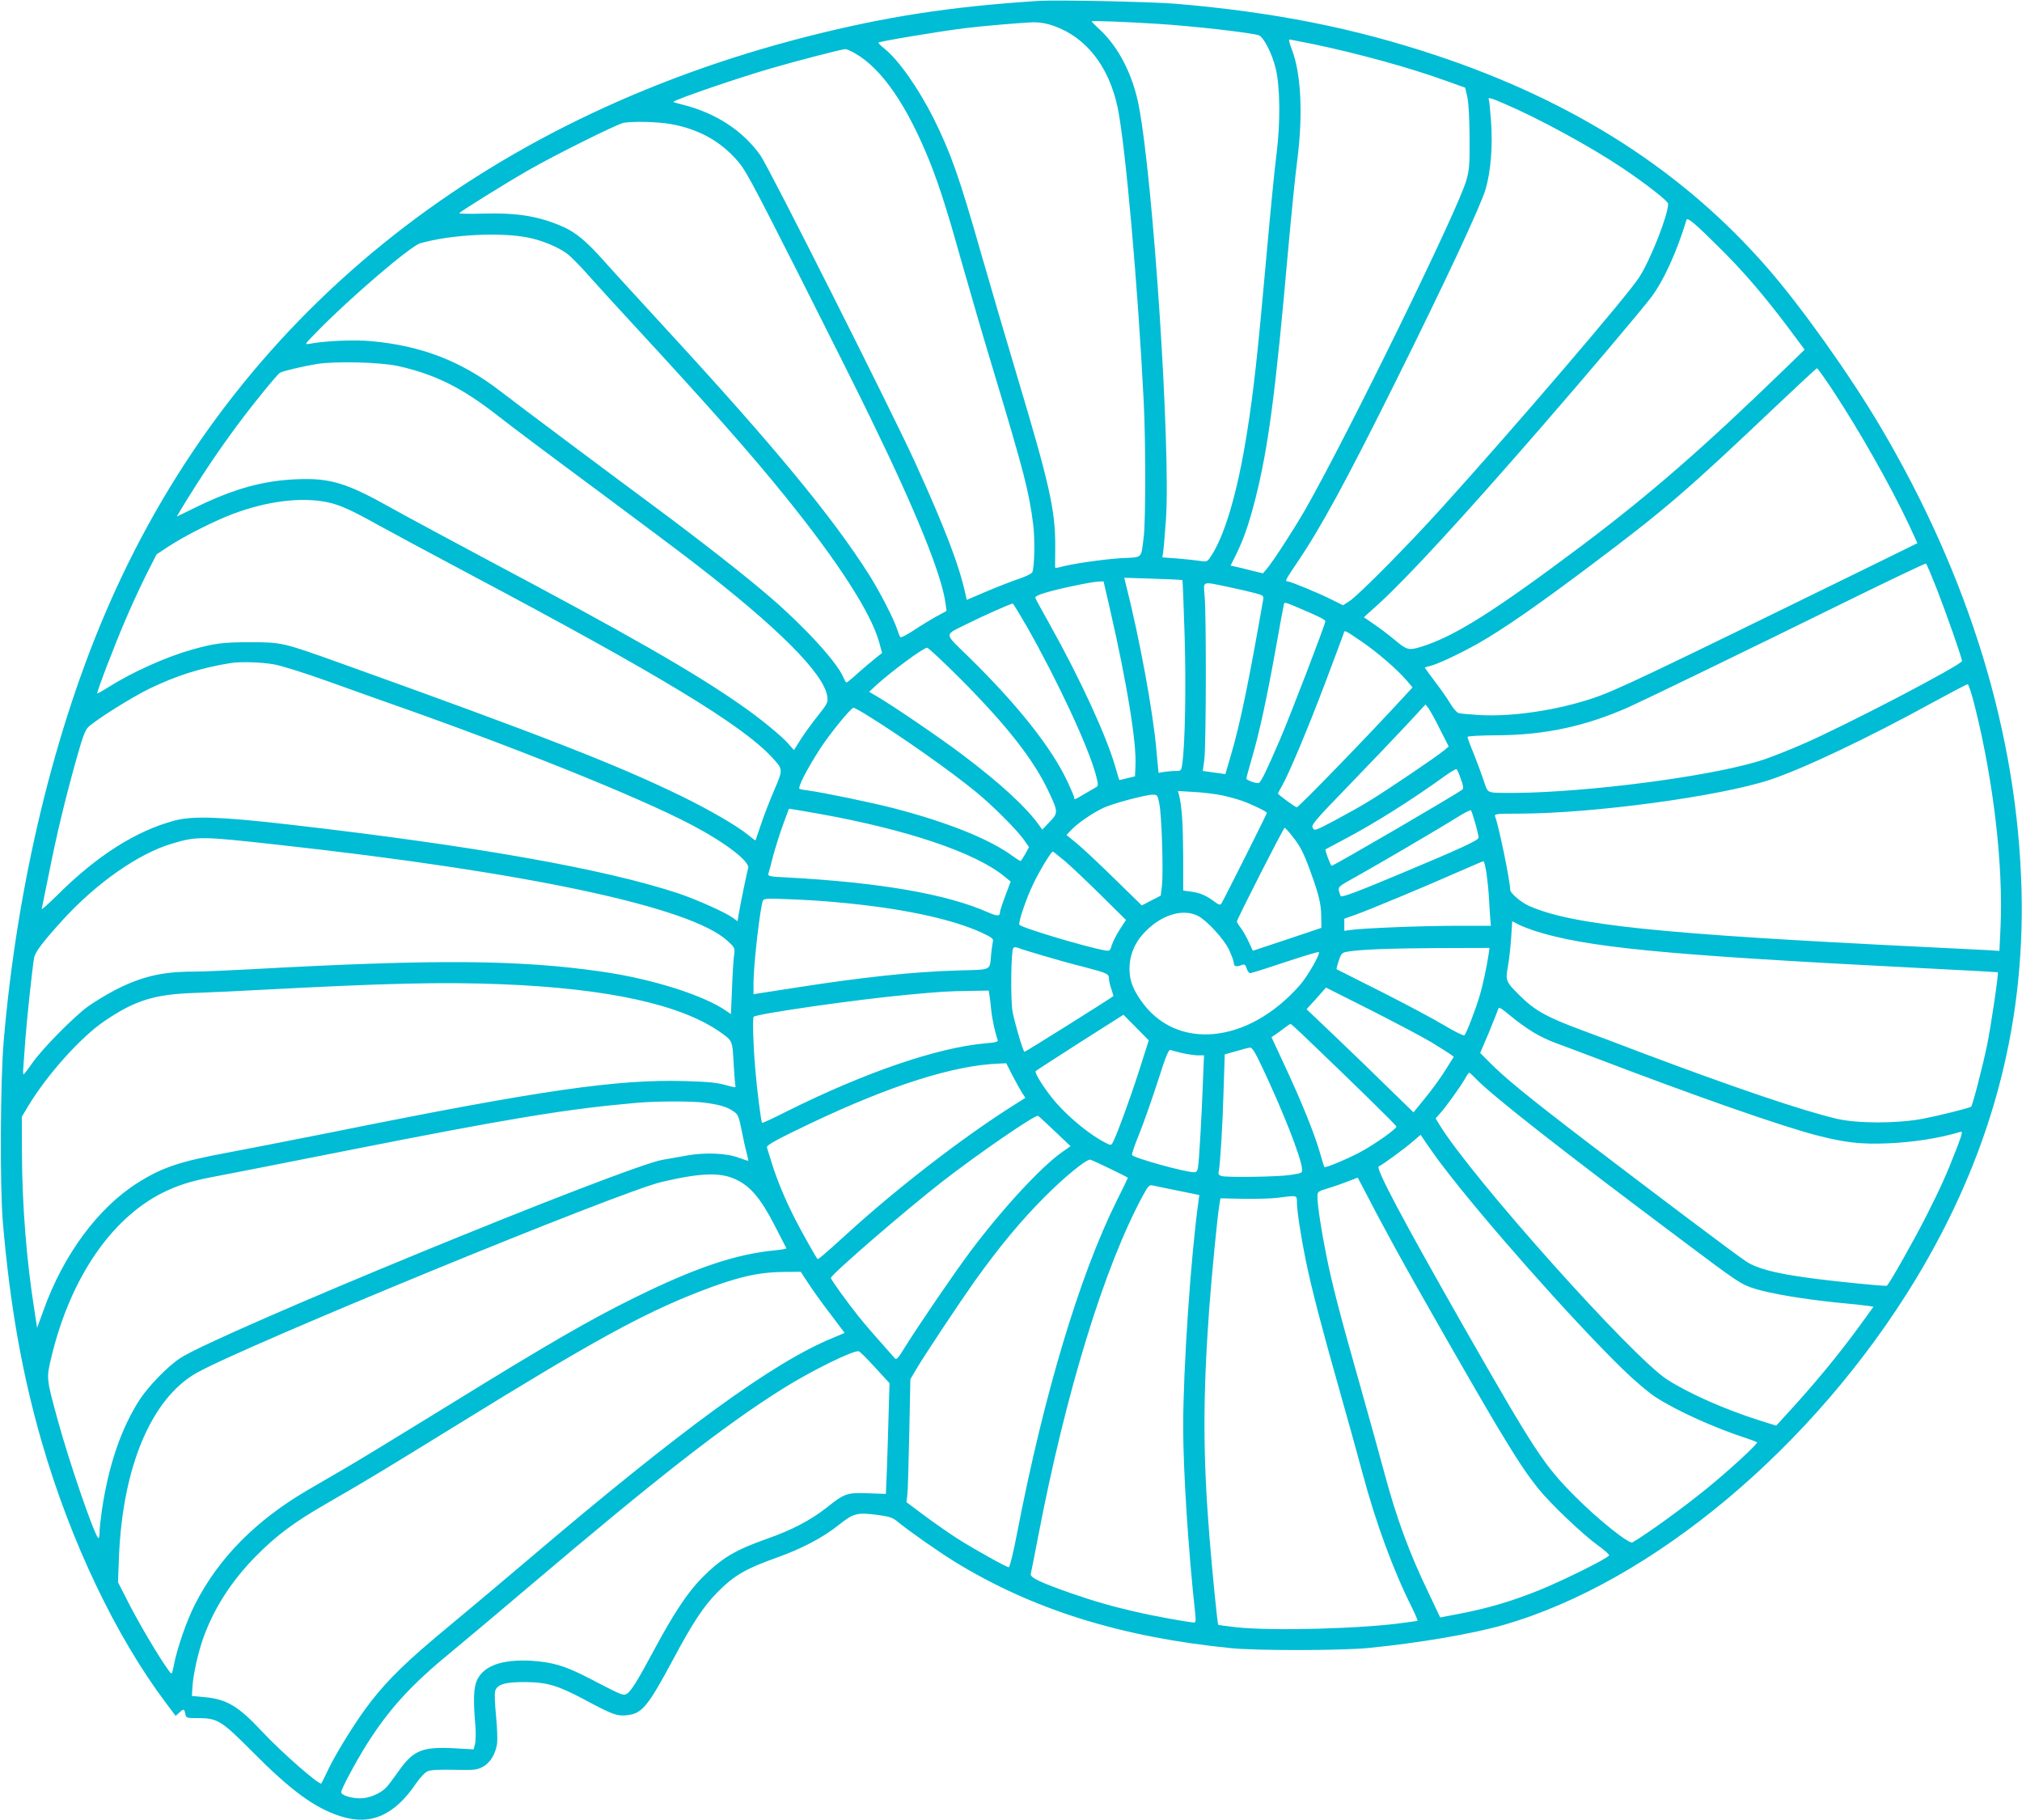 <?xml version="1.0" standalone="no"?>
<!DOCTYPE svg PUBLIC "-//W3C//DTD SVG 20010904//EN"
 "http://www.w3.org/TR/2001/REC-SVG-20010904/DTD/svg10.dtd">
<svg version="1.0" xmlns="http://www.w3.org/2000/svg"
 width="1280pt" height="1152pt" viewBox="0 0 1280 1152"
 preserveAspectRatio="xMidYMid meet">
<g transform="translate(0,1152) scale(0.1,-0.1)"
fill="#00bcd4" stroke="none">
<path d="M6570 11514 c-555 -36 -961 -99 -1455 -224 -2080 -529 -3626 -1782
-4419 -3583 -349 -791 -588 -1779 -673 -2782 -21 -250 -24 -915 -5 -1140 45
-529 123 -967 248 -1398 182 -627 468 -1226 785 -1647 l61 -81 22 20 c29 27
32 26 39 -6 5 -28 7 -28 84 -28 121 -1 145 -16 341 -213 244 -246 394 -356
557 -408 191 -62 343 5 482 212 25 36 54 66 71 73 19 8 76 11 168 9 125 -3
143 -1 179 18 48 25 82 81 92 149 3 26 0 105 -7 175 -7 70 -10 139 -6 154 11
44 62 60 191 59 139 -1 205 -21 375 -111 177 -95 205 -105 267 -99 97 10 133
53 295 355 121 227 192 335 278 422 107 108 177 149 375 220 158 56 296 128
395 208 94 74 115 80 246 63 74 -10 95 -17 124 -41 74 -61 260 -191 365 -256
493 -302 1049 -476 1745 -546 164 -17 706 -16 875 1 322 32 655 89 854 146
942 271 1965 1129 2606 2184 473 781 694 1591 672 2466 -25 985 -330 1983
-898 2942 -193 325 -493 747 -707 993 -533 614 -1224 1058 -2102 1350 -521
173 -1023 273 -1645 326 -161 13 -756 26 -875 18z m760 -145 c215 -13 610 -58
640 -73 32 -15 84 -118 106 -211 28 -117 30 -341 5 -538 -12 -92 -39 -369 -61
-615 -59 -660 -83 -881 -126 -1151 -61 -384 -144 -663 -235 -792 -17 -24 -22
-26 -66 -19 -26 4 -90 11 -141 15 l-94 7 5 32 c3 17 11 111 18 210 30 454 -80
2136 -172 2616 -37 193 -125 367 -243 479 -31 28 -56 54 -56 56 0 5 218 -3
420 -16z m-659 -13 c205 -72 349 -257 404 -516 49 -236 128 -1123 165 -1859
13 -255 13 -761 0 -861 -18 -140 -3 -126 -142 -133 -114 -7 -314 -36 -385 -56
-18 -5 -33 -7 -34 -3 0 4 0 63 1 132 1 229 -35 391 -240 1075 -71 237 -174
588 -229 780 -139 487 -192 636 -302 858 -95 188 -221 368 -310 439 -22 17
-39 35 -39 38 0 7 371 69 542 91 120 15 371 36 443 38 40 0 82 -7 126 -23z
m1646 -116 c282 -59 610 -149 841 -233 l117 -42 14 -60 c8 -38 13 -132 14
-255 1 -172 -1 -204 -21 -273 -51 -182 -755 -1620 -1019 -2082 -77 -133 -203
-328 -245 -377 l-23 -27 -75 18 c-41 11 -87 22 -103 25 l-27 6 34 68 c46 93
82 194 121 347 83 326 129 669 210 1590 20 220 45 472 57 560 37 286 25 546
-33 699 -19 52 -23 66 -14 66 2 0 71 -14 152 -30z m-2902 -59 c170 -98 330
-333 474 -693 59 -149 113 -319 209 -663 39 -138 126 -437 195 -665 191 -634
222 -755 248 -964 11 -92 8 -262 -6 -298 -4 -9 -43 -28 -88 -43 -45 -15 -137
-51 -205 -80 l-122 -52 -6 26 c-40 189 -131 426 -322 846 -138 303 -926 1869
-978 1941 -110 156 -282 268 -487 320 -37 9 -66 18 -65 19 18 18 416 154 628
215 165 48 438 118 460 119 8 1 38 -12 65 -28z m4107 -317 c218 -93 543 -270
748 -407 149 -100 290 -210 290 -227 0 -70 -110 -351 -183 -465 -71 -112 -788
-949 -1246 -1455 -226 -250 -528 -554 -587 -594 l-42 -27 -71 35 c-78 40 -263
116 -280 116 -18 0 -14 9 57 114 154 227 309 512 627 1151 315 633 538 1111
570 1219 32 113 45 268 34 425 -5 69 -11 132 -14 139 -7 18 6 15 97 -24z
m-5277 -129 c168 -30 302 -100 409 -217 62 -66 83 -105 408 -746 188 -373 393
-781 454 -909 286 -587 444 -979 469 -1159 l7 -51 -66 -36 c-36 -20 -100 -59
-142 -87 -42 -28 -80 -47 -84 -43 -4 4 -13 26 -20 48 -19 62 -111 240 -177
345 -233 367 -595 807 -1284 1555 -167 182 -348 379 -401 439 -104 117 -172
173 -246 207 -155 70 -294 93 -513 87 -88 -3 -156 -1 -152 3 19 18 307 197
437 271 168 97 567 295 605 301 64 10 216 6 296 -8z m6642 -785 c149 -147 283
-304 435 -506 l102 -137 -114 -111 c-525 -509 -858 -799 -1285 -1121 -567
-426 -821 -586 -1032 -650 -75 -23 -88 -19 -162 43 -37 31 -97 77 -133 101
l-64 44 96 87 c180 164 537 552 1026 1115 293 337 628 734 694 820 81 106 165
291 226 493 6 19 54 -22 211 -178z m-7538 65 c85 -18 177 -56 236 -97 22 -15
82 -75 134 -134 51 -58 181 -200 289 -317 485 -525 748 -823 961 -1087 339
-419 547 -743 597 -927 l18 -66 -39 -31 c-22 -17 -71 -59 -110 -93 -38 -35
-73 -63 -76 -63 -4 0 -12 14 -20 32 -39 94 -238 313 -459 504 -163 141 -442
359 -752 589 -320 237 -812 605 -966 723 -242 186 -494 283 -806 312 -112 11
-292 3 -396 -16 -34 -6 -34 -5 50 80 206 211 589 539 650 556 194 56 515 72
689 35z m-824 -813 c230 -52 399 -136 622 -310 81 -64 357 -271 613 -460 256
-190 538 -401 626 -469 538 -414 832 -708 851 -852 5 -37 1 -45 -56 -117 -34
-42 -83 -109 -109 -149 l-46 -73 -38 43 c-44 50 -185 165 -303 246 -300 209
-713 445 -1610 921 -258 138 -530 284 -602 325 -284 159 -386 189 -603 179
-205 -9 -388 -60 -618 -171 l-133 -65 22 38 c126 208 246 386 366 547 102 137
249 317 266 326 20 11 147 41 232 55 118 19 404 12 520 -14z m9078 -154 c171
-260 363 -599 481 -849 l54 -117 -301 -148 c-1427 -699 -1607 -785 -1758 -835
-228 -76 -509 -117 -714 -105 -60 4 -119 9 -131 12 -11 3 -35 30 -54 62 -18
31 -62 93 -97 139 -35 46 -63 85 -63 87 0 2 14 6 30 10 43 8 198 81 310 145
157 89 377 242 720 500 457 343 602 468 1150 988 146 138 268 252 272 252 4 1
49 -63 101 -141z m-9525 -708 c76 -17 147 -49 312 -141 85 -47 344 -186 575
-309 1214 -644 1735 -960 1923 -1165 70 -75 70 -74 12 -209 -28 -66 -66 -163
-83 -215 -18 -53 -33 -98 -34 -100 -1 -2 -22 13 -47 34 -69 57 -245 159 -421
245 -408 199 -887 386 -2153 840 -377 135 -376 134 -577 135 -172 0 -228 -7
-370 -47 -161 -45 -378 -142 -531 -239 -36 -23 -67 -40 -68 -38 -6 6 115 321
184 479 34 80 91 203 126 273 l65 128 82 54 c99 64 278 155 396 200 221 84
441 111 609 75z m10182 -546 c63 -162 160 -438 160 -458 0 -24 -749 -415
-1015 -529 -82 -36 -190 -78 -240 -95 -281 -94 -981 -192 -1480 -209 -111 -3
-217 -3 -236 1 -33 6 -36 10 -58 79 -13 39 -41 115 -62 167 -22 52 -39 99 -39
105 0 6 67 10 193 11 298 2 553 57 827 178 104 47 693 332 1415 687 253 124
463 224 467 222 4 -2 34 -73 68 -159z m-4775 54 c2 -2 8 -158 14 -348 10 -323
3 -695 -15 -817 -6 -42 -8 -43 -43 -43 -20 0 -52 -3 -72 -6 l-35 -6 -13 138
c-21 248 -109 724 -197 1068 l-7 29 183 -6 c100 -3 183 -7 185 -9z m-457 -190
c105 -457 167 -836 160 -982 l-3 -70 -50 -12 c-27 -7 -50 -12 -50 -11 -1 1
-11 38 -24 81 -55 193 -221 555 -411 895 -50 90 -94 169 -96 176 -4 8 18 20
63 33 84 26 297 70 339 71 l30 1 42 -182z m747 147 c66 -14 144 -32 173 -40
52 -15 53 -16 47 -48 -90 -515 -144 -777 -202 -974 l-36 -123 -41 6 c-22 3
-55 7 -72 10 l-30 4 10 73 c11 84 13 901 2 1030 -8 103 -22 97 149 62z m470
-143 c104 -44 145 -65 145 -74 0 -19 -216 -582 -286 -746 -83 -193 -119 -268
-134 -277 -12 -8 -80 16 -80 27 0 5 15 61 34 126 47 158 96 385 151 692 25
140 48 265 51 277 5 25 -3 27 119 -25z m-1744 -109 c195 -344 388 -758 436
-937 16 -61 16 -70 3 -78 -8 -5 -41 -24 -74 -43 -66 -39 -66 -39 -66 -24 0 7
-20 54 -44 105 -102 215 -315 483 -619 781 -167 164 -166 138 -7 218 88 44
267 124 281 125 3 0 43 -66 90 -147z m2119 -94 c98 -67 221 -173 281 -242 l41
-48 -48 -52 c-226 -247 -673 -707 -685 -707 -9 0 -119 81 -119 87 0 3 11 23
24 46 42 72 159 349 274 652 60 160 113 300 117 313 7 26 1 28 115 -49z
m-2535 -241 c292 -294 461 -510 555 -712 59 -125 59 -132 4 -189 l-46 -48 -16
22 c-81 116 -249 271 -491 453 -136 103 -447 315 -543 370 l-46 27 46 43 c101
91 296 235 321 236 8 0 105 -91 216 -202z m-4352 97 c50 -9 188 -52 339 -106
139 -50 289 -103 333 -119 828 -289 1633 -612 1975 -792 219 -116 371 -234
356 -275 -6 -15 -47 -215 -61 -296 l-6 -38 -29 21 c-50 36 -230 116 -345 155
-468 155 -1289 301 -2465 436 -427 49 -610 56 -725 25 -244 -65 -491 -222
-738 -468 -60 -59 -106 -100 -103 -91 2 10 23 111 46 225 47 238 99 456 172
718 41 146 57 189 77 208 53 49 269 185 385 242 171 83 328 133 516 163 59 10
194 6 273 -8z m10770 -272 c118 -474 179 -1004 161 -1395 l-7 -147 -76 5 c-42
2 -213 11 -381 19 -1703 83 -2251 140 -2523 262 -50 23 -117 80 -117 101 0 53
-72 405 -96 466 -5 14 11 16 147 16 468 0 1269 108 1593 214 211 70 621 264
1041 495 110 60 205 110 211 110 6 1 27 -65 47 -146z m-3388 -138 l56 -110
-31 -26 c-45 -38 -369 -257 -477 -322 -50 -31 -148 -85 -217 -122 -121 -64
-125 -65 -136 -45 -10 19 11 44 228 268 131 136 295 307 363 380 l123 133 18
-23 c10 -13 43 -72 73 -133z m-3626 88 c221 -137 528 -353 691 -487 103 -84
264 -245 304 -305 l30 -43 -24 -44 c-14 -24 -27 -44 -30 -44 -3 0 -24 13 -46
29 -147 109 -417 217 -756 305 -140 36 -444 99 -533 111 -27 4 -56 8 -63 11
-16 5 47 128 131 257 61 94 194 257 210 257 6 0 44 -21 86 -47z m3759 -405
c16 -43 18 -59 9 -66 -40 -31 -813 -482 -827 -482 -7 0 -44 100 -39 104 2 1
58 31 124 66 189 100 421 246 630 397 39 28 73 48 76 44 4 -3 16 -31 27 -63z
m-1513 -102 c39 -8 95 -24 125 -34 60 -21 160 -69 160 -77 0 -7 -276 -556
-288 -574 -8 -11 -16 -9 -43 11 -53 40 -91 56 -147 64 l-52 7 0 216 c-1 198
-8 317 -26 387 l-7 27 104 -6 c57 -3 136 -13 174 -21z m-396 -53 c15 -72 26
-425 17 -515 l-8 -67 -60 -31 -60 -31 -172 168 c-94 92 -201 193 -238 223
l-67 55 32 33 c42 44 135 107 203 139 61 28 264 82 310 83 30 0 32 -2 43 -57z
m-2154 -64 c553 -99 988 -245 1171 -395 l42 -34 -34 -90 c-19 -50 -34 -97 -34
-105 0 -25 -17 -25 -73 -1 -262 117 -685 190 -1275 222 -107 5 -122 8 -118 23
3 9 17 61 31 116 15 55 43 144 63 198 l36 98 41 -6 c22 -4 90 -15 150 -26z
m4154 -60 c12 -41 21 -82 21 -91 0 -17 -118 -71 -508 -234 -262 -110 -360
-146 -365 -136 -2 4 -7 19 -11 33 -6 26 0 30 112 92 133 74 529 306 642 377
41 26 78 44 82 41 3 -3 15 -40 27 -82z m-1159 -81 c51 -64 70 -100 114 -220
53 -144 69 -207 70 -287 l1 -74 -217 -73 -217 -72 -26 56 c-14 31 -37 71 -50
88 -14 18 -25 36 -25 41 0 14 295 593 302 593 4 0 26 -23 48 -52z m-6430 -54
c1593 -175 2627 -396 2856 -610 46 -42 47 -44 41 -91 -4 -26 -10 -121 -13
-210 l-7 -162 -26 18 c-142 100 -469 204 -786 250 -529 77 -1064 80 -2225 16
-146 -8 -311 -15 -368 -15 -195 0 -329 -32 -492 -116 -58 -30 -136 -78 -175
-106 -93 -69 -288 -267 -350 -356 -27 -39 -52 -71 -55 -72 -4 0 -5 15 -3 33 1
17 7 100 13 182 11 144 44 454 56 523 7 37 55 100 183 241 211 231 477 418
689 481 156 47 186 47 662 -6z m4992 -105 c40 -34 143 -132 229 -217 l157
-155 -39 -60 c-22 -33 -44 -78 -51 -100 -11 -37 -13 -38 -47 -32 -126 23 -532
145 -538 162 -7 17 42 163 88 258 36 77 113 205 124 205 2 0 37 -28 77 -61z
m2668 -76 c6 -43 14 -116 16 -163 3 -47 6 -104 8 -127 l4 -43 -217 0 c-219 0
-591 -15 -668 -26 l-43 -6 0 38 0 39 68 24 c90 32 426 172 637 265 94 41 173
75 176 75 4 1 12 -34 19 -76z m-4124 -183 c411 -36 735 -104 932 -195 58 -27
72 -38 68 -52 -2 -10 -8 -45 -11 -78 -12 -113 13 -101 -217 -108 -277 -8 -595
-42 -1018 -108 -107 -17 -212 -33 -232 -36 l-38 -6 0 71 c0 118 43 488 60 522
7 13 31 14 168 8 88 -3 218 -11 288 -18z m2297 -87 c56 -28 165 -147 197 -214
16 -35 30 -72 30 -81 0 -24 14 -30 45 -18 24 9 27 7 37 -20 5 -17 15 -30 22
-30 6 0 106 31 221 70 115 38 211 67 214 64 11 -10 -71 -153 -119 -208 -330
-378 -790 -420 -1011 -94 -51 75 -69 126 -69 199 0 78 31 157 86 217 105 118
248 165 347 115z m2126 -93 c326 -106 814 -154 2421 -236 283 -14 516 -27 517
-28 6 -6 -42 -332 -67 -456 -26 -128 -93 -388 -102 -395 -11 -9 -214 -59 -309
-77 -164 -30 -407 -30 -539 0 -209 48 -649 197 -1220 412 -157 60 -330 125
-385 145 -235 87 -307 127 -406 225 -87 87 -89 92 -74 180 8 41 17 123 21 182
l7 107 40 -21 c23 -11 66 -28 96 -38z m-3106 -159 c73 -22 188 -54 257 -71
149 -39 160 -44 160 -74 0 -13 7 -43 15 -66 8 -24 14 -44 13 -45 -19 -16 -561
-356 -563 -353 -12 13 -66 198 -76 260 -12 80 -9 374 5 396 5 8 14 8 32 2 14
-6 85 -28 157 -49z m2821 12 c-12 -81 -37 -199 -59 -272 -26 -86 -82 -232 -95
-244 -4 -5 -61 23 -126 62 -66 40 -245 135 -399 213 -154 77 -282 142 -284
143 -1 2 4 26 14 54 14 44 21 51 48 56 77 15 266 22 574 24 l332 1 -5 -37z
m-6244 -193 c666 -27 1125 -127 1375 -300 83 -58 81 -54 89 -199 4 -72 9 -137
12 -145 4 -11 -10 -9 -63 6 -53 15 -110 21 -255 25 -430 13 -919 -58 -2233
-323 -231 -46 -528 -104 -660 -129 -309 -57 -420 -95 -575 -193 -250 -158
-470 -456 -595 -807 l-40 -110 -17 110 c-50 314 -78 667 -79 993 l-1 233 40
67 c118 197 332 436 482 538 192 131 315 170 570 179 91 3 284 12 430 20 791
42 1140 50 1520 35z m5881 -367 c52 -32 106 -66 119 -75 l23 -17 -54 -86 c-30
-48 -87 -127 -128 -176 l-73 -90 -152 148 c-83 82 -235 229 -338 327 l-187
178 62 68 61 69 286 -144 c157 -80 328 -170 381 -202z m-2797 295 c3 -18 8
-60 11 -93 5 -53 26 -150 41 -188 4 -11 -13 -16 -78 -21 -305 -27 -764 -184
-1262 -433 -81 -41 -150 -73 -152 -70 -6 6 -33 216 -43 342 -13 150 -18 322
-10 329 19 19 652 110 979 140 202 19 244 22 392 24 l117 2 5 -32z m3444 -233
c40 -24 101 -53 135 -65 34 -12 136 -51 227 -85 667 -255 1216 -447 1441 -504
169 -43 271 -55 439 -48 162 7 320 31 462 73 13 4 9 -14 -21 -93 -69 -179
-104 -256 -201 -448 -75 -147 -223 -410 -245 -433 -5 -6 -341 28 -500 50 -213
29 -328 60 -395 106 -76 51 -551 409 -1005 755 -378 289 -522 407 -622 509
l-53 53 55 129 c29 72 56 138 59 149 4 16 15 9 78 -43 40 -34 106 -81 146
-105z m-2498 -245 c-56 -175 -147 -423 -169 -458 -7 -11 -14 -11 -42 4 -95 48
-223 152 -311 251 -67 76 -142 193 -132 203 5 5 132 87 282 183 l274 174 80
-81 80 -81 -62 -195z m1039 228 c313 -299 591 -571 591 -579 0 -15 -140 -114
-230 -162 -81 -43 -219 -101 -226 -94 -2 2 -15 43 -29 93 -35 121 -116 321
-220 544 l-86 185 22 15 c13 8 39 27 58 42 20 15 38 27 40 27 3 1 39 -32 80
-71z m-258 -205 c130 -275 243 -562 251 -638 3 -30 3 -30 -72 -42 -78 -12
-398 -17 -437 -7 -17 5 -22 12 -18 28 9 39 25 300 31 521 l7 221 71 20 c39 12
79 22 89 23 14 1 33 -30 78 -126z m-506 91 c33 -7 77 -14 98 -14 l39 0 -7
-167 c-8 -220 -24 -499 -31 -540 -3 -24 -10 -33 -25 -33 -56 0 -381 90 -393
109 -3 4 18 66 47 137 29 72 81 221 117 332 51 160 68 201 80 196 8 -3 42 -12
75 -20z m-1076 -141 c22 -43 50 -92 61 -110 l21 -32 -68 -43 c-315 -198 -731
-517 -1057 -814 -150 -136 -186 -167 -191 -163 -11 13 -103 176 -145 259 -63
125 -111 241 -145 350 -15 47 -28 90 -30 97 -5 14 67 53 275 152 507 241 909
369 1197 379 l43 2 39 -77z m2932 -19 c102 -107 537 -448 1294 -1015 370 -278
385 -288 473 -316 99 -31 313 -67 522 -88 91 -8 180 -18 197 -21 l33 -5 -81
-112 c-138 -190 -295 -380 -471 -571 l-64 -70 -105 33 c-221 70 -444 169 -584
258 -222 142 -1244 1286 -1444 1616 l-23 38 24 27 c36 38 130 169 159 219 13
24 26 43 30 43 3 0 21 -16 40 -36z m-4876 -154 c97 -14 136 -26 176 -53 32
-21 35 -29 55 -127 11 -58 26 -123 32 -144 6 -22 10 -41 9 -43 -2 -1 -28 7
-58 18 -77 30 -213 36 -331 15 -51 -9 -120 -22 -153 -27 -246 -44 -2822 -1102
-3055 -1256 -79 -52 -199 -176 -255 -261 -118 -183 -197 -413 -240 -701 -8
-56 -15 -120 -15 -143 0 -24 -4 -38 -9 -32 -29 32 -184 483 -256 747 -73 268
-73 261 -37 408 119 488 374 863 697 1027 98 49 182 76 320 102 66 12 446 87
845 166 1030 204 1392 264 1835 303 131 12 359 12 440 1z m2212 -180 l100 -95
-50 -35 c-133 -92 -380 -359 -584 -631 -104 -139 -333 -475 -418 -612 -38 -62
-50 -76 -60 -65 -137 154 -181 205 -232 268 -73 92 -173 230 -173 241 0 21
469 426 705 610 228 177 587 424 606 416 4 -1 51 -45 106 -97z m2452 -215
c259 -342 825 -981 1139 -1287 72 -71 166 -151 209 -179 134 -88 381 -199 583
-264 30 -10 58 -21 63 -24 8 -8 -178 -179 -321 -295 -146 -119 -374 -284 -468
-339 -21 -12 -218 145 -364 292 -196 197 -252 282 -700 1066 -389 683 -565
1014 -542 1022 19 7 161 110 216 158 l49 42 45 -66 c25 -36 65 -93 91 -126z
m-2105 -21 c64 -31 116 -57 116 -59 0 -2 -32 -68 -71 -146 -235 -473 -460
-1222 -630 -2101 -24 -126 -47 -218 -53 -218 -15 0 -209 108 -325 181 -51 33
-145 98 -208 145 l-115 86 6 47 c3 25 8 200 12 389 l7 342 40 68 c60 100 273
420 368 554 157 219 293 383 444 534 125 125 258 234 286 234 4 0 59 -25 123
-56z m-2369 -68 c93 -42 159 -119 247 -289 40 -78 74 -145 76 -148 1 -4 -30
-9 -70 -13 -251 -24 -506 -110 -893 -301 -279 -137 -557 -298 -1172 -678 -281
-173 -571 -350 -645 -393 -73 -43 -185 -108 -249 -145 -328 -191 -565 -431
-713 -721 -54 -105 -114 -277 -136 -391 -12 -57 -12 -58 -29 -35 -59 78 -200
316 -273 463 l-51 100 6 160 c23 568 204 1001 490 1164 293 167 2682 1149
2947 1210 243 57 368 62 465 17z m4180 -441 c133 -244 511 -904 642 -1123 129
-215 189 -305 264 -398 76 -94 278 -286 372 -354 42 -30 75 -59 73 -65 -4 -17
-294 -161 -451 -224 -171 -68 -316 -111 -494 -145 l-124 -24 -72 152 c-125
259 -204 475 -281 761 -25 94 -94 343 -154 555 -129 454 -179 648 -214 825
-32 157 -56 317 -56 367 0 36 0 36 68 57 37 11 94 31 127 44 l60 23 71 -135
c38 -75 115 -217 169 -316z m-1381 369 l138 -28 -6 -46 c-48 -345 -96 -1051
-96 -1420 0 -280 32 -779 76 -1182 5 -46 4 -58 -7 -58 -29 0 -256 41 -362 66
-157 36 -263 66 -416 119 -194 68 -260 99 -256 122 3 10 23 115 46 233 176
920 422 1719 667 2168 29 53 38 63 56 59 12 -3 83 -17 160 -33z m756 -74 c0
-53 25 -216 56 -368 36 -175 99 -418 208 -802 52 -184 120 -427 150 -540 85
-319 198 -626 317 -861 21 -44 36 -79 32 -79 -5 0 -37 -5 -73 -10 -263 -39
-844 -55 -1075 -30 -60 7 -112 14 -113 15 -5 5 -38 334 -56 560 -41 515 -42
877 -1 1445 16 215 52 585 64 654 l7 41 144 -3 c80 -1 177 1 215 6 128 17 125
18 125 -28z m-3097 -507 c24 -38 86 -125 139 -194 l95 -126 -76 -32 c-376
-154 -953 -574 -1931 -1406 -140 -119 -365 -308 -500 -420 -258 -213 -381
-332 -494 -478 -86 -110 -209 -307 -266 -423 -23 -49 -44 -91 -46 -93 -11 -13
-254 199 -375 329 -151 162 -225 206 -369 218 l-75 7 3 55 c5 83 37 225 71
318 69 189 180 360 336 517 124 125 236 209 430 321 281 162 340 198 845 509
848 524 1167 699 1526 839 237 92 373 124 536 125 l107 1 44 -67z m426 -538
l92 -100 -6 -205 c-3 -113 -8 -271 -11 -351 l-6 -145 -112 4 c-134 5 -149 0
-262 -90 -100 -79 -221 -143 -379 -198 -203 -72 -287 -122 -414 -250 -89 -91
-176 -222 -299 -451 -113 -211 -153 -275 -182 -284 -20 -6 -32 -1 -240 107
-143 74 -226 98 -359 106 -180 10 -297 -31 -340 -120 -23 -48 -26 -124 -12
-288 4 -47 3 -100 -2 -119 l-9 -34 -122 7 c-202 11 -260 -13 -352 -144 -29
-41 -64 -88 -78 -103 -36 -39 -112 -71 -167 -70 -59 1 -119 20 -119 39 0 20
91 190 161 302 142 224 279 375 529 580 91 75 311 260 490 412 820 696 1240
1024 1615 1260 182 114 446 244 481 237 7 -1 53 -47 103 -102z"/>
</g>
</svg>
